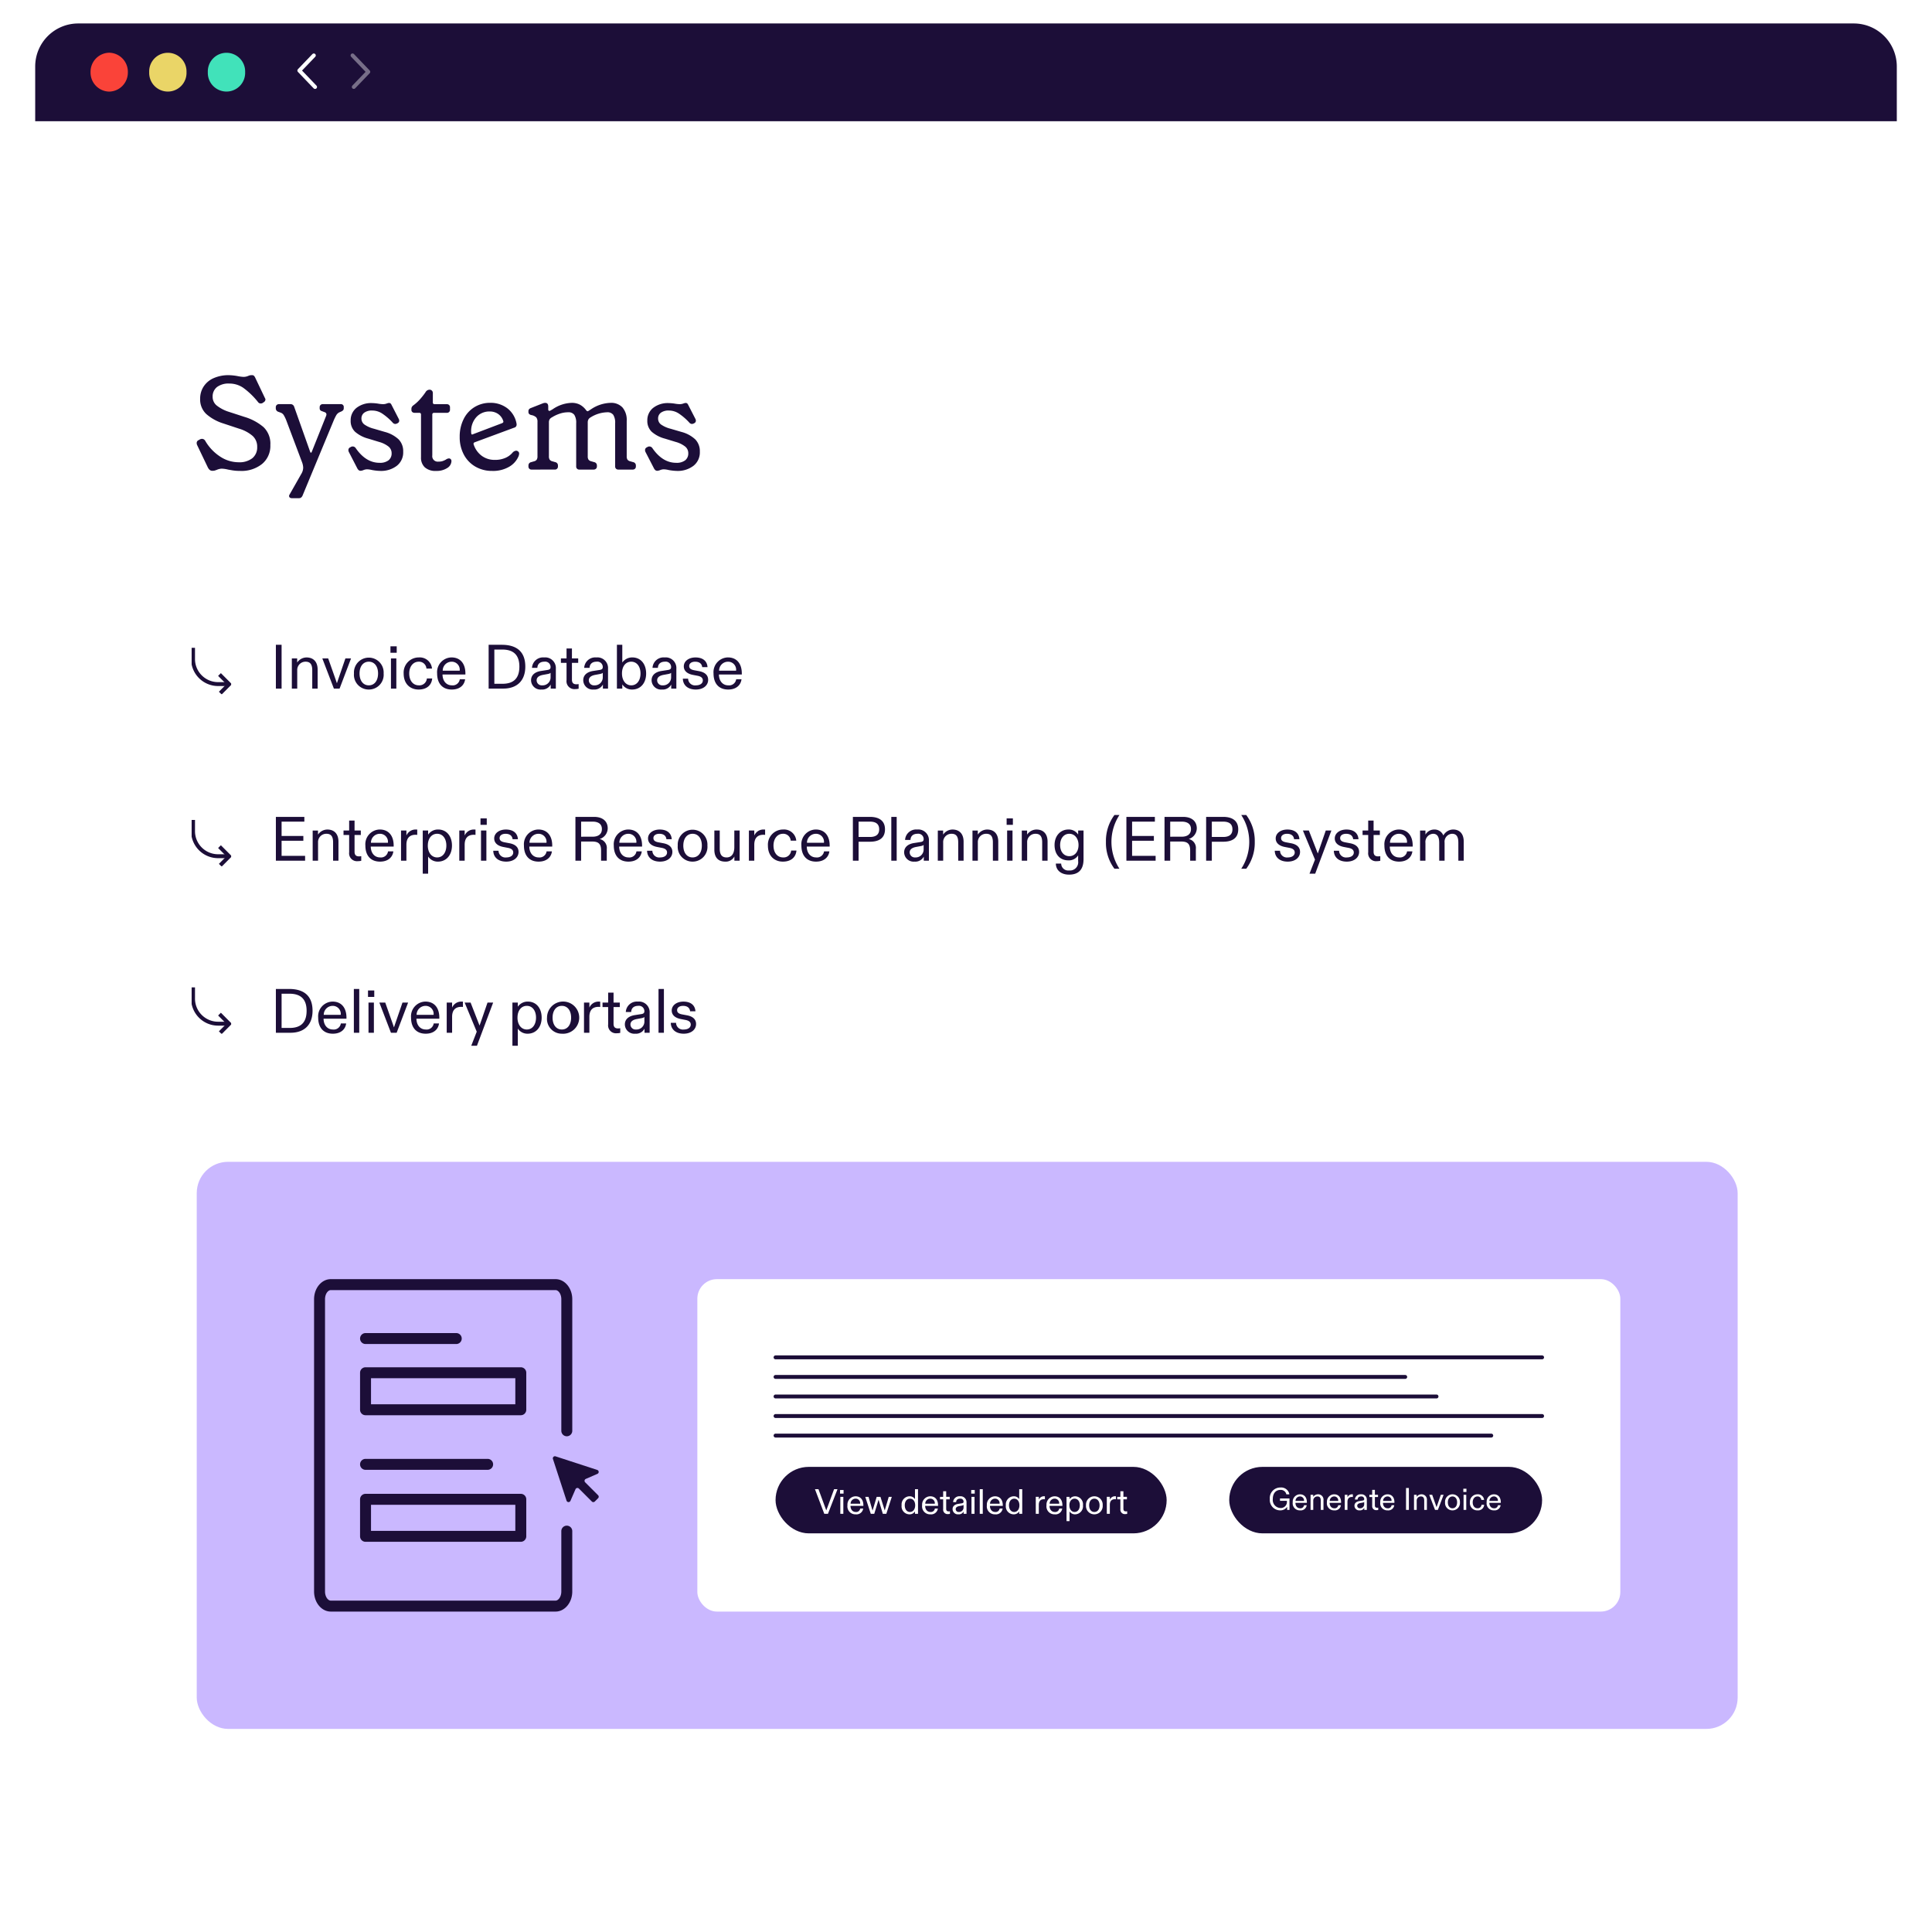 <svg xmlns="http://www.w3.org/2000/svg" xmlns:xlink="http://www.w3.org/1999/xlink" width="494" height="494" viewBox="0 0 494 494">
  <defs>
    <filter id="Rectangle_52" x="0" y="0" width="494" height="494" filterUnits="userSpaceOnUse">
      <feOffset dy="3" input="SourceAlpha"/>
      <feGaussianBlur stdDeviation="3" result="blur"/>
      <feFlood flood-opacity="0.161"/>
      <feComposite operator="in" in2="blur"/>
      <feComposite in="SourceGraphic"/>
    </filter>
    <clipPath id="clip-path">
      <rect id="Rectangle_55" data-name="Rectangle 55" width="5.263" height="9.355" fill="none"/>
    </clipPath>
    <clipPath id="clip-path-2">
      <rect id="Rectangle_39" data-name="Rectangle 39" width="10.102" height="11.844" fill="none" stroke="#1c0e38" stroke-width="1"/>
    </clipPath>
    <clipPath id="clip-path-5">
      <rect id="Rectangle_96" data-name="Rectangle 96" width="72.784" height="85" fill="none"/>
    </clipPath>
  </defs>
  <g id="Group_274" data-name="Group 274" transform="translate(-8555 -761)">
    <g id="Group_272" data-name="Group 272" transform="translate(-1128 359)">
      <g transform="matrix(1, 0, 0, 1, 9683, 402)" filter="url(#Rectangle_52)">
        <rect id="Rectangle_52-2" data-name="Rectangle 52" width="476" height="476" rx="11" transform="translate(9 6)" fill="#fff"/>
      </g>
      <path id="Rectangle_133" data-name="Rectangle 133" d="M11,0H465a11,11,0,0,1,11,11V25a0,0,0,0,1,0,0H0a0,0,0,0,1,0,0V11A11,11,0,0,1,11,0Z" transform="translate(9692 408)" fill="#1c0e38"/>
      <path id="Path_64" data-name="Path 64" d="M15.321,10.776A4.875,4.875,0,0,1,20.091,5.8a4.875,4.875,0,0,1,4.77,4.973,4.875,4.875,0,0,1-4.77,4.973,4.875,4.875,0,0,1-4.77-4.973" transform="translate(9690.832 409.679)" fill="#fa4339"/>
      <path id="Path_65" data-name="Path 65" d="M27.444,10.776a4.774,4.774,0,1,1,9.541,0,4.774,4.774,0,1,1-9.541,0" transform="translate(9693.703 409.679)" fill="#ead567"/>
      <path id="Path_66" data-name="Path 66" d="M39.567,10.776a4.774,4.774,0,1,1,9.541,0,4.774,4.774,0,1,1-9.541,0" transform="translate(9696.573 409.679)" fill="#41e2ba"/>
      <path id="Path_67" data-name="Path 67" d="M62.192,6.339l-3.71,3.868,4.026,4.2" transform="translate(9701.053 409.834)" fill="none" stroke="#fff" stroke-linecap="round" stroke-linejoin="round" stroke-width="1"/>
      <g id="Group_98" data-name="Group 98" transform="translate(9772.521 415.529)" opacity="0.4">
        <g id="Group_97" data-name="Group 97" transform="translate(0 0)">
          <g id="Group_96" data-name="Group 96" clip-path="url(#clip-path)">
            <path id="Path_68" data-name="Path 68" d="M69.8,14.4l3.71-3.868-4.026-4.2" transform="translate(-68.863 -5.694)" fill="none" stroke="#fff" stroke-linecap="round" stroke-linejoin="round" stroke-width="1"/>
          </g>
        </g>
      </g>
    </g>
    <g id="Group_273" data-name="Group 273" transform="translate(-9.695 6.07)">
      <g id="Group_124" data-name="Group 124" transform="translate(1092.694 754)">
        <path id="Path_161" data-name="Path 161" d="M12.444,34.34a12.383,12.383,0,0,1-2.057-.153q-.9-.153-1.071-.187a8.043,8.043,0,0,0-1.666-.238,3.645,3.645,0,0,0-1.224.306l-.391.136a1.681,1.681,0,0,1-.561.1H5.236q-.646,0-1.088-.85l-2.72-5.678a1.275,1.275,0,0,1-.136-.578.786.786,0,0,1,.544-.748l.272-.17a1.275,1.275,0,0,1,.578-.136.969.969,0,0,1,.816.544A11.949,11.949,0,0,0,7.327,30.7a8.589,8.589,0,0,0,4.641,1.428,5.4,5.4,0,0,0,3.553-1.037,3.541,3.541,0,0,0,1.241-2.873A3.7,3.7,0,0,0,15.606,25.4a9.472,9.472,0,0,0-3.5-1.87L8.092,22.2A11.961,11.961,0,0,1,3.74,19.788a5.1,5.1,0,0,1-1.564-3.91A5.656,5.656,0,0,1,3.043,12.8a5.819,5.819,0,0,1,2.533-2.159A9.382,9.382,0,0,1,9.588,9.86a14.372,14.372,0,0,1,2.176.238,9.8,9.8,0,0,0,1.5.2,3.067,3.067,0,0,0,1.258-.272,2.112,2.112,0,0,1,.714-.17h.17a.745.745,0,0,1,.544.17,2.226,2.226,0,0,1,.374.612l2.448,5.134a.551.551,0,0,1,.1.34.845.845,0,0,1-.476.68l-.17.136a1.019,1.019,0,0,1-.544.17.843.843,0,0,1-.714-.374,19.414,19.414,0,0,0-3.774-3.638A6.251,6.251,0,0,0,9.656,12a4.919,4.919,0,0,0-3.179.9,3.047,3.047,0,0,0-1.105,2.5,2.817,2.817,0,0,0,1.054,2.227,9.72,9.72,0,0,0,3.128,1.615l3.978,1.292a13.436,13.436,0,0,1,4.845,2.6,5.845,5.845,0,0,1,1.751,4.573A5.984,5.984,0,0,1,18,32.572,8.4,8.4,0,0,1,12.444,34.34Zm13.192,6.97a.811.811,0,0,1-.527-.153.483.483,0,0,1-.187-.391.633.633,0,0,1,.136-.408l2.992-5.27a3.162,3.162,0,0,0,.476-1.6,4.523,4.523,0,0,0-.238-1.224L24.242,21.522a9.01,9.01,0,0,0-.7-1.462,1.5,1.5,0,0,0-.765-.612l-.646-.238a.916.916,0,0,1-.612-.884v-.238a.8.8,0,0,1,.221-.6.851.851,0,0,1,.629-.221h2.856a.949.949,0,0,1,.986.646l4.114,11.594q.068.17.187.17t.187-.17l3.706-9.282a2.045,2.045,0,0,0,.068-.34.613.613,0,0,0-.408-.544l-.816-.306a.688.688,0,0,1-.51-.714v-.238a.762.762,0,0,1,.816-.816H38.08a.721.721,0,0,1,.816.816v.238a.755.755,0,0,1-.119.442,1.26,1.26,0,0,1-.425.34l-.612.272a1.874,1.874,0,0,0-.7.629,11.718,11.718,0,0,0-.731,1.479L28.356,40.664a1.37,1.37,0,0,1-.374.493.885.885,0,0,1-.544.153Zm22.61-6.97A13.3,13.3,0,0,1,46.07,34.1a5.689,5.689,0,0,0-1.19-.17,2.506,2.506,0,0,0-.918.187,2.195,2.195,0,0,1-.714.187.811.811,0,0,1-.527-.153,1.574,1.574,0,0,1-.357-.459l-2.142-4.148a1.011,1.011,0,0,1-.136-.51.724.724,0,0,1,.442-.714l.238-.136a.974.974,0,0,1,.442-.1.963.963,0,0,1,.782.476q2.584,3.706,6.052,3.706a3.559,3.559,0,0,0,2.312-.646,2.208,2.208,0,0,0,.782-1.8,2.16,2.16,0,0,0-.782-1.7,6.812,6.812,0,0,0-2.414-1.19l-2.788-.85a8.339,8.339,0,0,1-3.366-1.751,3.785,3.785,0,0,1-1.122-2.873,4.018,4.018,0,0,1,1.462-3.213A6.06,6.06,0,0,1,46.172,17a11.245,11.245,0,0,1,1.5.136,8.324,8.324,0,0,0,1.292.136,2.688,2.688,0,0,0,.884-.153,2.377,2.377,0,0,1,.578-.153.676.676,0,0,1,.408.1,1.059,1.059,0,0,1,.272.374l1.87,3.638a.905.905,0,0,1,.1.408.677.677,0,0,1-.408.646l-.1.068a1.545,1.545,0,0,1-.51.136.949.949,0,0,1-.68-.374,14.513,14.513,0,0,0-2.737-2.346,4.613,4.613,0,0,0-2.431-.714,3.289,3.289,0,0,0-2.091.561,1.805,1.805,0,0,0-.7,1.479,1.867,1.867,0,0,0,.731,1.513,7.345,7.345,0,0,0,2.465,1.1l2.788.816a8.236,8.236,0,0,1,3.519,1.9,4.308,4.308,0,0,1,1.173,3.162,4.338,4.338,0,0,1-1.632,3.6A6.588,6.588,0,0,1,48.246,34.34Zm14.246,0a4.032,4.032,0,0,1-2.873-.918,3.344,3.344,0,0,1-.969-2.55V19.89a.406.406,0,0,0-.408-.408H57.018a.843.843,0,0,1-.6-.2.7.7,0,0,1-.221-.544V18.5a1.1,1.1,0,0,1,.119-.527,1.455,1.455,0,0,1,.459-.459,11.045,11.045,0,0,0,1.53-1.394,18.665,18.665,0,0,0,1.5-1.9,1.19,1.19,0,0,1,1.02-.646.828.828,0,0,1,.612.238.873.873,0,0,1,.238.646v2.414a.406.406,0,0,0,.408.408h3.162a.762.762,0,0,1,.816.816v.578a.762.762,0,0,1-.816.816h-3.3a.406.406,0,0,0-.408.408V30.362a1.4,1.4,0,0,0,1.564,1.6,3.371,3.371,0,0,0,1.071-.136,5.773,5.773,0,0,0,.833-.374,1.433,1.433,0,0,1,.782-.306.624.624,0,0,1,.459.187.667.667,0,0,1,.187.493,2.143,2.143,0,0,1-1.071,1.768A4.931,4.931,0,0,1,62.492,34.34ZM83.4,29.308a.668.668,0,0,1,.34.612,2.1,2.1,0,0,1-.2.782,5.639,5.639,0,0,1-2.363,2.584A8.161,8.161,0,0,1,76.84,34.34a8.387,8.387,0,0,1-4.267-1.088,7.69,7.69,0,0,1-2.958-3.06,9.4,9.4,0,0,1-1.071-4.556,9.883,9.883,0,0,1,1.02-4.573A7.421,7.421,0,0,1,72.369,18a7.552,7.552,0,0,1,3.961-1.071A7.029,7.029,0,0,1,80.7,18.309a6.354,6.354,0,0,1,2.363,3.859,1.43,1.43,0,0,1,.034.34.789.789,0,0,1-.646.782l-10.1,3.74a.406.406,0,0,0-.238.544,5.879,5.879,0,0,0,2.023,2.873,5.487,5.487,0,0,0,3.417,1.071,6.482,6.482,0,0,0,2.669-.51,4.95,4.95,0,0,0,1.819-1.326,1.408,1.408,0,0,1,.918-.51A.686.686,0,0,1,83.4,29.308ZM76.228,19.142a4.486,4.486,0,0,0-3.417,1.428,5.332,5.332,0,0,0-1.343,3.808,2.112,2.112,0,0,0,.034.408q.068.374.442.17l7.344-2.788a.818.818,0,0,0,.374-.238.424.424,0,0,0,0-.408,3.414,3.414,0,0,0-1.326-1.768A3.712,3.712,0,0,0,76.228,19.142ZM86.938,34a.762.762,0,0,1-.816-.816v-.238a.844.844,0,0,1,.714-.85l.68-.2a1.221,1.221,0,0,0,.714-.425,1.506,1.506,0,0,0,.2-.867V21.794a1.733,1.733,0,0,0-.306-1.139,2.482,2.482,0,0,0-1.258-.595,1.147,1.147,0,0,1-.578-.289.756.756,0,0,1-.17-.527v-.2q0-.578.714-.816l3.026-1.19a1.747,1.747,0,0,1,.544-.1q.782,0,.782.952v.748a.327.327,0,0,0,.17.323.357.357,0,0,0,.374-.051l.544-.306a8.995,8.995,0,0,1,4.9-1.666,4.417,4.417,0,0,1,2.091.459,4.781,4.781,0,0,1,1.547,1.343q.238.34.442.34a.3.3,0,0,0,.153-.051q.085-.051.153-.085l.578-.374a9.329,9.329,0,0,1,4.964-1.632,3.926,3.926,0,0,1,3.077,1.19,4.913,4.913,0,0,1,1.071,3.4V30.6a1.506,1.506,0,0,0,.2.867,1.248,1.248,0,0,0,.748.425l.68.2a.844.844,0,0,1,.714.85v.238a.8.8,0,0,1-.221.6.851.851,0,0,1-.629.221h-3.6a.851.851,0,0,1-.629-.221.8.8,0,0,1-.221-.6V22.168a3.78,3.78,0,0,0-.476-2.159,1.833,1.833,0,0,0-1.6-.663,8.335,8.335,0,0,0-4.182,1.292,1.5,1.5,0,0,0-.578.544,1.6,1.6,0,0,0-.17.782V30.6a1.506,1.506,0,0,0,.2.867,1.248,1.248,0,0,0,.748.425l.68.2a.844.844,0,0,1,.714.85v.238a.773.773,0,0,1-.238.6.864.864,0,0,1-.612.221H99.144a.762.762,0,0,1-.816-.816V22.168a3.78,3.78,0,0,0-.476-2.159,1.833,1.833,0,0,0-1.6-.663,6.657,6.657,0,0,0-2.176.374,9.021,9.021,0,0,0-1.938.918,1.519,1.519,0,0,0-.612.527,1.58,1.58,0,0,0-.17.8V30.6a1.506,1.506,0,0,0,.2.867,1.221,1.221,0,0,0,.714.425l.68.2a.844.844,0,0,1,.714.85v.238a.762.762,0,0,1-.816.816Zm37.162.34a13.3,13.3,0,0,1-2.176-.238,5.688,5.688,0,0,0-1.19-.17,2.506,2.506,0,0,0-.918.187,2.195,2.195,0,0,1-.714.187.811.811,0,0,1-.527-.153,1.574,1.574,0,0,1-.357-.459l-2.142-4.148a1.011,1.011,0,0,1-.136-.51.724.724,0,0,1,.442-.714l.238-.136a.974.974,0,0,1,.442-.1.963.963,0,0,1,.782.476q2.584,3.706,6.052,3.706a3.559,3.559,0,0,0,2.312-.646,2.208,2.208,0,0,0,.782-1.8,2.16,2.16,0,0,0-.782-1.7,6.812,6.812,0,0,0-2.414-1.19l-2.788-.85a8.339,8.339,0,0,1-3.366-1.751,3.785,3.785,0,0,1-1.122-2.873,4.018,4.018,0,0,1,1.462-3.213A6.06,6.06,0,0,1,122.026,17a11.245,11.245,0,0,1,1.5.136,8.324,8.324,0,0,0,1.292.136,2.688,2.688,0,0,0,.884-.153,2.377,2.377,0,0,1,.578-.153.676.676,0,0,1,.408.1,1.059,1.059,0,0,1,.272.374l1.87,3.638a.905.905,0,0,1,.1.408.677.677,0,0,1-.408.646l-.1.068a1.545,1.545,0,0,1-.51.136.949.949,0,0,1-.68-.374,14.514,14.514,0,0,0-2.737-2.346,4.613,4.613,0,0,0-2.431-.714,3.289,3.289,0,0,0-2.091.561,1.805,1.805,0,0,0-.7,1.479A1.867,1.867,0,0,0,120,22.457a7.345,7.345,0,0,0,2.465,1.1l2.788.816a8.236,8.236,0,0,1,3.519,1.9,4.308,4.308,0,0,1,1.173,3.162,4.338,4.338,0,0,1-1.632,3.6A6.588,6.588,0,0,1,124.1,34.34Z" transform="translate(7521 87)" fill="#1c0e38"/>
        <g id="Group_122" data-name="Group 122" transform="translate(7521 162)">
          <g id="Group_120" data-name="Group 120" transform="translate(0 4.567)">
            <g id="Group_41" data-name="Group 41" transform="translate(0 0)" clip-path="url(#clip-path-2)">
              <path id="Path_37" data-name="Path 37" d="M.5,0V2.854A6.408,6.408,0,0,0,6.891,9.279H9.73" transform="translate(-0.139 0)" fill="none" stroke="#1c0e38" stroke-miterlimit="10" stroke-width="1"/>
              <path id="Path_38" data-name="Path 38" d="M9.868,9.41l2.465,2.478-2.265,2.278" transform="translate(-2.742 -2.579)" fill="none" stroke="#1c0e38" stroke-miterlimit="10" stroke-width="1"/>
            </g>
          </g>
          <g id="Group_121" data-name="Group 121" transform="translate(0 48.578)">
            <g id="Group_41-2" data-name="Group 41" transform="translate(0 0)" clip-path="url(#clip-path-2)">
              <path id="Path_37-2" data-name="Path 37" d="M.5,0V2.854A6.408,6.408,0,0,0,6.891,9.279H9.73" transform="translate(-0.139 0)" fill="none" stroke="#1c0e38" stroke-miterlimit="10" stroke-width="1"/>
              <path id="Path_38-2" data-name="Path 38" d="M9.868,9.41l2.465,2.478-2.265,2.278" transform="translate(-2.742 -2.579)" fill="none" stroke="#1c0e38" stroke-miterlimit="10" stroke-width="1"/>
            </g>
          </g>
          <g id="Group_131" data-name="Group 131" transform="translate(0 91.4)">
            <g id="Group_41-3" data-name="Group 41" transform="translate(0 0)" clip-path="url(#clip-path-2)">
              <path id="Path_37-3" data-name="Path 37" d="M.5,0V2.854A6.408,6.408,0,0,0,6.891,9.279H9.73" transform="translate(-0.139 0)" fill="none" stroke="#1c0e38" stroke-miterlimit="10" stroke-width="1"/>
              <path id="Path_38-3" data-name="Path 38" d="M9.868,9.41l2.465,2.478-2.265,2.278" transform="translate(-2.742 -2.579)" fill="none" stroke="#1c0e38" stroke-miterlimit="10" stroke-width="1"/>
            </g>
          </g>
          <path id="Path_162" data-name="Path 162" d="M1.44,15H2.9V3.8H1.44Zm4.08,0H6.9V10.36A2.108,2.108,0,0,1,9.04,8.12c1.216,0,1.7.736,1.7,2.192V15h1.376V10.136c0-1.984-1.072-3.1-2.848-3.1a2.92,2.92,0,0,0-2.384,1.3V7.288H5.52Zm10.752,0h1.456l2.928-7.712h-1.44L17.3,12.872c-.112.32-.176.544-.256.752-.08-.208-.144-.432-.256-.752L14.816,7.288h-1.5Zm8.928.24a3.78,3.78,0,0,0,3.792-4.112,3.8,3.8,0,1,0-7.584,0A3.772,3.772,0,0,0,25.2,15.24Zm-2.368-4.112c0-1.808.928-3.008,2.368-3.008s2.368,1.2,2.368,3.008-.9,3.04-2.368,3.04S22.832,12.936,22.832,11.128ZM30.864,15H32.24V7.288H30.864Zm-.128-9.168h1.6V4.184h-1.6Zm7.2,9.408c2.112,0,3.328-1.152,3.472-2.832h-1.36A1.916,1.916,0,0,1,38,14.168c-1.488,0-2.464-1.2-2.464-3.04,0-1.712.96-3.008,2.432-3.008a1.888,1.888,0,0,1,1.968,1.76H41.36A3.138,3.138,0,0,0,38,7.032a3.866,3.866,0,0,0-3.888,4.1C34.112,13.864,35.84,15.24,37.936,15.24Zm8.48,0c2.192,0,3.248-1.264,3.408-2.624h-1.36a1.82,1.82,0,0,1-2.032,1.552c-1.328,0-2.352-1.008-2.384-2.768H49.9v-.272c0-2.48-1.264-4.1-3.568-4.1a3.765,3.765,0,0,0-3.664,4.08C42.672,13.784,44.112,15.24,46.416,15.24ZM44.1,10.424a2.282,2.282,0,0,1,2.24-2.3,2.043,2.043,0,0,1,2.1,2.3ZM55.84,15h3.712c3.728,0,5.664-2.208,5.664-5.616C65.216,5.4,62.832,3.8,59.2,3.8H55.84ZM57.3,13.768V5.016h2.016c3.056,0,4.384,1.568,4.384,4.368,0,3.136-1.632,4.384-4.32,4.384ZM69.344,15.24a2.447,2.447,0,0,0,2.368-1.28V15h1.312V9.944a2.726,2.726,0,0,0-3.008-2.912A2.833,2.833,0,0,0,66.928,9.7H68.3c.032-.96.64-1.584,1.824-1.584A1.373,1.373,0,0,1,71.68,9.464c0,.464-.192.672-.784.768l-1.648.256c-1.376.208-2.56.912-2.56,2.4A2.417,2.417,0,0,0,69.344,15.24Zm-1.232-2.352c0-.816.688-1.216,1.6-1.392l1.12-.208c.464-.08.752-.192.848-.336v1.136a2.025,2.025,0,0,1-2.144,2.08A1.3,1.3,0,0,1,68.112,12.888Zm9.84,2.24a4.048,4.048,0,0,0,.9-.1V13.848a3.807,3.807,0,0,1-.576.048c-.688,0-1.136-.288-1.136-1.184V8.424h1.6V7.288h-1.6V4.744H75.76V7.288H74.32V8.424h1.44v4.432A2.014,2.014,0,0,0,77.952,15.128Zm4.736.112a2.447,2.447,0,0,0,2.368-1.28V15h1.312V9.944A2.726,2.726,0,0,0,83.36,7.032,2.833,2.833,0,0,0,80.272,9.7h1.376c.032-.96.64-1.584,1.824-1.584a1.373,1.373,0,0,1,1.552,1.344c0,.464-.192.672-.784.768l-1.648.256c-1.376.208-2.56.912-2.56,2.4A2.417,2.417,0,0,0,82.688,15.24Zm-1.232-2.352c0-.816.688-1.216,1.6-1.392l1.12-.208c.464-.08.752-.192.848-.336v1.136a2.025,2.025,0,0,1-2.144,2.08A1.3,1.3,0,0,1,81.456,12.888ZM92.528,15.24c2.176,0,3.584-1.68,3.584-4.1,0-2.352-1.312-4.112-3.552-4.112a3.117,3.117,0,0,0-2.544,1.3V3.8H88.64V15h1.376V13.928A2.94,2.94,0,0,0,92.528,15.24Zm-2.592-4.112c0-1.872.976-3.008,2.368-3.008,1.44,0,2.368,1.248,2.368,3.024,0,1.792-.944,3.024-2.368,3.024C90.912,14.168,89.936,12.936,89.936,11.128ZM100.16,15.24a2.447,2.447,0,0,0,2.368-1.28V15h1.312V9.944a2.726,2.726,0,0,0-3.008-2.912A2.833,2.833,0,0,0,97.744,9.7H99.12c.032-.96.64-1.584,1.824-1.584A1.373,1.373,0,0,1,102.5,9.464c0,.464-.192.672-.784.768l-1.648.256c-1.376.208-2.56.912-2.56,2.4A2.417,2.417,0,0,0,100.16,15.24Zm-1.232-2.352c0-.816.688-1.216,1.6-1.392l1.12-.208c.464-.08.752-.192.848-.336v1.136a2.025,2.025,0,0,1-2.144,2.08A1.3,1.3,0,0,1,98.928,12.888Zm9.888,2.352c1.968,0,3.152-1.1,3.152-2.48,0-1.28-.944-1.968-2.336-2.224l-1.2-.224c-.864-.16-1.312-.464-1.312-1.088,0-.656.592-1.1,1.52-1.1,1.04,0,1.7.464,1.808,1.392h1.36c-.1-1.568-1.216-2.48-3.072-2.48-1.744,0-2.992.96-2.992,2.272,0,1.184.912,1.92,2.352,2.192l1.168.224c.928.176,1.344.576,1.344,1.184,0,.784-.72,1.264-1.776,1.264a1.755,1.755,0,0,1-1.984-1.712H105.5C105.536,14.1,106.736,15.24,108.816,15.24Zm8.272,0c2.192,0,3.248-1.264,3.408-2.624h-1.36a1.82,1.82,0,0,1-2.032,1.552c-1.328,0-2.352-1.008-2.384-2.768h5.856v-.272c0-2.48-1.264-4.1-3.568-4.1a3.765,3.765,0,0,0-3.664,4.08C113.344,13.784,114.784,15.24,117.088,15.24Zm-2.32-4.816a2.282,2.282,0,0,1,2.24-2.3,2.043,2.043,0,0,1,2.1,2.3ZM1.44,59H8.912V57.768H2.9V53.912H8.464V52.68H2.9V49.016H8.72V47.8H1.44Zm9.408,0h1.376V54.36a2.108,2.108,0,0,1,2.144-2.24c1.216,0,1.7.736,1.7,2.192V59H17.44V54.136c0-1.984-1.072-3.1-2.848-3.1a2.92,2.92,0,0,0-2.384,1.3v-1.04h-1.36Zm11.52.128a4.048,4.048,0,0,0,.9-.1V57.848a3.807,3.807,0,0,1-.576.048c-.688,0-1.136-.288-1.136-1.184V52.424h1.6V51.288h-1.6V48.744H20.176v2.544h-1.44v1.136h1.44v4.432A2.014,2.014,0,0,0,22.368,59.128Zm5.7.112c2.192,0,3.248-1.264,3.408-2.624h-1.36a1.82,1.82,0,0,1-2.032,1.552c-1.328,0-2.352-1.008-2.384-2.768h5.856v-.272c0-2.48-1.264-4.1-3.568-4.1a3.765,3.765,0,0,0-3.664,4.08C24.32,57.784,25.76,59.24,28.064,59.24Zm-2.32-4.816a2.282,2.282,0,0,1,2.24-2.3,2.043,2.043,0,0,1,2.1,2.3ZM33.44,59h1.376V54.92c0-1.712.848-2.544,2.336-2.544a2.811,2.811,0,0,1,.432.032v-1.36a2.837,2.837,0,0,0-.352-.016,2.546,2.546,0,0,0-2.416,1.536v-1.28H33.44Zm5.552,3.328h1.376v-4.4A2.92,2.92,0,0,0,42.88,59.24c2.128,0,3.584-1.664,3.584-4.112,0-2.352-1.328-4.1-3.552-4.1a3.059,3.059,0,0,0-2.544,1.312V51.288H38.992Zm1.3-7.2c0-1.84.992-3.008,2.384-3.008,1.424,0,2.352,1.232,2.352,3.008,0,1.792-.928,3.04-2.352,3.04C41.264,58.168,40.288,56.936,40.288,55.128ZM48.336,59h1.376V54.92c0-1.712.848-2.544,2.336-2.544a2.811,2.811,0,0,1,.432.032v-1.36a2.837,2.837,0,0,0-.352-.016,2.546,2.546,0,0,0-2.416,1.536v-1.28H48.336Zm5.552,0h1.376V51.288H53.888Zm-.128-9.168h1.6V48.184h-1.6Zm6.576,9.408c1.968,0,3.152-1.1,3.152-2.48,0-1.28-.944-1.968-2.336-2.224l-1.2-.224c-.864-.16-1.312-.464-1.312-1.088,0-.656.592-1.1,1.52-1.1,1.04,0,1.7.464,1.808,1.392h1.36c-.1-1.568-1.216-2.48-3.072-2.48-1.744,0-2.992.96-2.992,2.272,0,1.184.912,1.92,2.352,2.192l1.168.224c.928.176,1.344.576,1.344,1.184,0,.784-.72,1.264-1.776,1.264a1.755,1.755,0,0,1-1.984-1.712H57.024C57.056,58.1,58.256,59.24,60.336,59.24Zm8.272,0c2.192,0,3.248-1.264,3.408-2.624h-1.36a1.82,1.82,0,0,1-2.032,1.552c-1.328,0-2.352-1.008-2.384-2.768H72.1v-.272c0-2.48-1.264-4.1-3.568-4.1a3.765,3.765,0,0,0-3.664,4.08C64.864,57.784,66.3,59.24,68.608,59.24Zm-2.32-4.816a2.282,2.282,0,0,1,2.24-2.3,2.043,2.043,0,0,1,2.1,2.3ZM78.032,59h1.456V54.1H82.24c1.664,0,2.352.544,2.352,2.32V59h1.456V56.024a2.328,2.328,0,0,0-1.824-2.56,2.911,2.911,0,0,0,2.064-2.72c0-1.888-1.36-2.944-3.5-2.944H78.032Zm1.456-6.128V49.016h2.944c1.5,0,2.368.64,2.368,1.9s-.864,1.952-2.368,1.952Zm12.1,6.368c2.192,0,3.248-1.264,3.408-2.624h-1.36A1.82,1.82,0,0,1,91.6,58.168c-1.328,0-2.352-1.008-2.384-2.768h5.856v-.272c0-2.48-1.264-4.1-3.568-4.1a3.765,3.765,0,0,0-3.664,4.08C87.84,57.784,89.28,59.24,91.584,59.24Zm-2.32-4.816a2.282,2.282,0,0,1,2.24-2.3,2.043,2.043,0,0,1,2.1,2.3Zm10.4,4.816c1.968,0,3.152-1.1,3.152-2.48,0-1.28-.944-1.968-2.336-2.224l-1.2-.224c-.864-.16-1.312-.464-1.312-1.088,0-.656.592-1.1,1.52-1.1,1.04,0,1.7.464,1.808,1.392h1.36c-.1-1.568-1.216-2.48-3.072-2.48-1.744,0-2.992.96-2.992,2.272,0,1.184.912,1.92,2.352,2.192l1.168.224c.928.176,1.344.576,1.344,1.184,0,.784-.72,1.264-1.776,1.264A1.755,1.755,0,0,1,97.7,56.456H96.352C96.384,58.1,97.584,59.24,99.664,59.24Zm8.32,0a3.78,3.78,0,0,0,3.792-4.112,3.8,3.8,0,1,0-7.584,0A3.772,3.772,0,0,0,107.984,59.24Zm-2.368-4.112c0-1.808.928-3.008,2.368-3.008s2.368,1.2,2.368,3.008-.9,3.04-2.368,3.04S105.616,56.936,105.616,55.128Zm10.72,4.112a2.478,2.478,0,0,0,2.336-1.312V59h1.344V51.288h-1.36v4.256c0,1.664-.7,2.624-1.968,2.624s-1.76-.784-1.76-2.256V51.288h-1.376V56.2C113.552,58.152,114.528,59.24,116.336,59.24Zm6.048-.24h1.376V54.92c0-1.712.848-2.544,2.336-2.544a2.812,2.812,0,0,1,.432.032v-1.36a2.837,2.837,0,0,0-.352-.016,2.546,2.546,0,0,0-2.416,1.536v-1.28h-1.376Zm8.688.24c2.112,0,3.328-1.152,3.472-2.832h-1.36a1.916,1.916,0,0,1-2.048,1.76c-1.488,0-2.464-1.2-2.464-3.04,0-1.712.96-3.008,2.432-3.008a1.888,1.888,0,0,1,1.968,1.76H134.5a3.138,3.138,0,0,0-3.36-2.848,3.866,3.866,0,0,0-3.888,4.1C127.248,57.864,128.976,59.24,131.072,59.24Zm8.48,0c2.192,0,3.248-1.264,3.408-2.624H141.6a1.82,1.82,0,0,1-2.032,1.552c-1.328,0-2.352-1.008-2.384-2.768h5.856v-.272c0-2.48-1.264-4.1-3.568-4.1a3.765,3.765,0,0,0-3.664,4.08C135.808,57.784,137.248,59.24,139.552,59.24Zm-2.32-4.816a2.282,2.282,0,0,1,2.24-2.3,2.043,2.043,0,0,1,2.1,2.3ZM148.976,59h1.456V54.152h2.912c2.032,0,3.84-.72,3.84-3.168,0-2.464-1.888-3.184-3.84-3.184h-4.368Zm1.456-6.064v-3.92h2.9c1.712,0,2.368.768,2.368,1.968,0,1.184-.656,1.952-2.368,1.952ZM158.8,59h1.376V47.8H158.8Zm5.936.24a2.447,2.447,0,0,0,2.368-1.28V59h1.312V53.944a2.726,2.726,0,0,0-3.008-2.912A2.833,2.833,0,0,0,162.32,53.7H163.7c.032-.96.64-1.584,1.824-1.584a1.373,1.373,0,0,1,1.552,1.344c0,.464-.192.672-.784.768l-1.648.256c-1.376.208-2.56.912-2.56,2.4A2.417,2.417,0,0,0,164.736,59.24ZM163.5,56.888c0-.816.688-1.216,1.6-1.392l1.12-.208c.464-.08.752-.192.848-.336v1.136a2.025,2.025,0,0,1-2.144,2.08A1.3,1.3,0,0,1,163.5,56.888ZM170.688,59h1.376V54.36a2.108,2.108,0,0,1,2.144-2.24c1.216,0,1.7.736,1.7,2.192V59h1.376V54.136c0-1.984-1.072-3.1-2.848-3.1a2.919,2.919,0,0,0-2.384,1.3v-1.04h-1.36Zm8.864,0h1.376V54.36a2.108,2.108,0,0,1,2.144-2.24c1.216,0,1.7.736,1.7,2.192V59h1.376V54.136c0-1.984-1.072-3.1-2.848-3.1a2.919,2.919,0,0,0-2.384,1.3v-1.04h-1.36Zm8.864,0h1.376V51.288h-1.376Zm-.128-9.168h1.6V48.184h-1.6ZM192.16,59h1.376V54.36a2.108,2.108,0,0,1,2.144-2.24c1.216,0,1.7.736,1.7,2.192V59h1.376V54.136c0-1.984-1.072-3.1-2.848-3.1a2.919,2.919,0,0,0-2.384,1.3v-1.04h-1.36Zm12.08,3.568c2.464,0,3.712-1.312,3.712-3.952V51.288h-1.376v1.04a2.821,2.821,0,0,0-2.48-1.3c-2.032,0-3.552,1.6-3.552,3.968,0,2.384,1.376,3.92,3.5,3.92a2.773,2.773,0,0,0,2.528-1.28V59.1a2.11,2.11,0,0,1-2.32,2.4,1.784,1.784,0,0,1-2.016-1.76h-1.36C200.88,61.432,202.208,62.568,204.24,62.568ZM201.968,55c0-1.712.96-2.88,2.352-2.88,1.376,0,2.352,1.2,2.352,2.88,0,1.712-.976,2.848-2.352,2.848C202.928,57.848,201.968,56.728,201.968,55Zm13.888,6.064h1.28a12.553,12.553,0,0,1,0-13.744h-1.28a11.092,11.092,0,0,0-2.176,6.88A11.005,11.005,0,0,0,215.856,61.064ZM218.912,59h7.472V57.768h-6.016V53.912h5.568V52.68h-5.568V49.016h5.824V47.8h-7.28Zm9.744,0h1.456V54.1h2.752c1.664,0,2.352.544,2.352,2.32V59h1.456V56.024a2.328,2.328,0,0,0-1.824-2.56,2.911,2.911,0,0,0,2.064-2.72c0-1.888-1.36-2.944-3.5-2.944h-4.752Zm1.456-6.128V49.016h2.944c1.5,0,2.368.64,2.368,1.9s-.864,1.952-2.368,1.952ZM239.3,59h1.456V54.152h2.912c2.032,0,3.84-.72,3.84-3.168,0-2.464-1.888-3.184-3.84-3.184H239.3Zm1.456-6.064v-3.92h2.9c1.712,0,2.368.768,2.368,1.968,0,1.184-.656,1.952-2.368,1.952Zm8.8-5.616h-1.28a12.553,12.553,0,0,1,0,13.744h1.28a11.092,11.092,0,0,0,2.176-6.88A11.005,11.005,0,0,0,249.552,47.32ZM260.16,59.24c1.968,0,3.152-1.1,3.152-2.48,0-1.28-.944-1.968-2.336-2.224l-1.2-.224c-.864-.16-1.312-.464-1.312-1.088,0-.656.592-1.1,1.52-1.1,1.04,0,1.7.464,1.808,1.392h1.36c-.1-1.568-1.216-2.48-3.072-2.48-1.744,0-2.992.96-2.992,2.272,0,1.184.912,1.92,2.352,2.192l1.168.224c.928.176,1.344.576,1.344,1.184,0,.784-.72,1.264-1.776,1.264a1.755,1.755,0,0,1-1.984-1.712h-1.344C256.88,58.1,258.08,59.24,260.16,59.24Zm5.568,3.088h1.456l4.144-11.04h-1.44l-1.7,4.928c-.112.3-.224.624-.336.944l-.368-.944-1.92-4.928h-1.52l3.088,7.44Zm9.536-3.088c1.968,0,3.152-1.1,3.152-2.48,0-1.28-.944-1.968-2.336-2.224l-1.2-.224c-.864-.16-1.312-.464-1.312-1.088,0-.656.592-1.1,1.52-1.1,1.04,0,1.7.464,1.808,1.392h1.36c-.1-1.568-1.216-2.48-3.072-2.48-1.744,0-2.992.96-2.992,2.272,0,1.184.912,1.92,2.352,2.192l1.168.224c.928.176,1.344.576,1.344,1.184,0,.784-.72,1.264-1.776,1.264a1.755,1.755,0,0,1-1.984-1.712h-1.344C271.984,58.1,273.184,59.24,275.264,59.24Zm7.664-.112a4.048,4.048,0,0,0,.9-.1V57.848a3.807,3.807,0,0,1-.576.048c-.688,0-1.136-.288-1.136-1.184V52.424h1.6V51.288h-1.6V48.744h-1.376v2.544H279.3v1.136h1.44v4.432A2.014,2.014,0,0,0,282.928,59.128Zm5.7.112c2.192,0,3.248-1.264,3.408-2.624h-1.36a1.82,1.82,0,0,1-2.032,1.552c-1.328,0-2.352-1.008-2.384-2.768h5.856v-.272c0-2.48-1.264-4.1-3.568-4.1a3.765,3.765,0,0,0-3.664,4.08C284.88,57.784,286.32,59.24,288.624,59.24Zm-2.32-4.816a2.282,2.282,0,0,1,2.24-2.3,2.043,2.043,0,0,1,2.1,2.3ZM294,59h1.376V54.472a2.1,2.1,0,0,1,1.936-2.352c1.136,0,1.584.848,1.584,2.32V59h1.376V54.408a2.035,2.035,0,0,1,1.9-2.288c1.184,0,1.616.816,1.616,2.272V59h1.376V54.12c0-2.112-1.152-3.088-2.7-3.088a2.9,2.9,0,0,0-2.512,1.52,2.421,2.421,0,0,0-2.32-1.52,2.616,2.616,0,0,0-2.256,1.3v-1.04H294ZM1.44,103H5.152c3.728,0,5.664-2.208,5.664-5.616C10.816,93.4,8.432,91.8,4.8,91.8H1.44ZM2.9,101.768V93.016H4.912c3.056,0,4.384,1.568,4.384,4.368,0,3.136-1.632,4.384-4.32,4.384ZM16,103.24c2.192,0,3.248-1.264,3.408-2.624h-1.36a1.82,1.82,0,0,1-2.032,1.552c-1.328,0-2.352-1.008-2.384-2.768h5.856v-.272c0-2.48-1.264-4.1-3.568-4.1a3.765,3.765,0,0,0-3.664,4.08C12.256,101.784,13.7,103.24,16,103.24Zm-2.32-4.816a2.282,2.282,0,0,1,2.24-2.3,2.043,2.043,0,0,1,2.1,2.3Zm7.7,4.576h1.376V91.8H21.376Zm3.744,0H26.5V95.288H25.12Zm-.128-9.168h1.6V92.184h-1.6ZM30.864,103H32.32l2.928-7.712h-1.44l-1.92,5.584c-.112.32-.176.544-.256.752-.08-.208-.144-.432-.256-.752l-1.968-5.584H27.9Zm8.88.24c2.192,0,3.248-1.264,3.408-2.624h-1.36a1.82,1.82,0,0,1-2.032,1.552c-1.328,0-2.352-1.008-2.384-2.768h5.856v-.272c0-2.48-1.264-4.1-3.568-4.1A3.765,3.765,0,0,0,36,99.112C36,101.784,37.44,103.24,39.744,103.24Zm-2.32-4.816a2.282,2.282,0,0,1,2.24-2.3,2.043,2.043,0,0,1,2.1,2.3ZM45.12,103H46.5V98.92c0-1.712.848-2.544,2.336-2.544a2.812,2.812,0,0,1,.432.032v-1.36a2.837,2.837,0,0,0-.352-.016A2.546,2.546,0,0,0,46.5,96.568v-1.28H45.12Zm6.272,3.328h1.456l4.144-11.04h-1.44l-1.7,4.928c-.112.3-.224.624-.336.944l-.368-.944-1.92-4.928h-1.52l3.088,7.44Zm10.528,0H63.3v-4.4a2.92,2.92,0,0,0,2.512,1.312c2.128,0,3.584-1.664,3.584-4.112,0-2.352-1.328-4.1-3.552-4.1A3.059,3.059,0,0,0,63.3,96.344V95.288H61.92Zm1.3-7.2c0-1.84.992-3.008,2.384-3.008,1.424,0,2.352,1.232,2.352,3.008,0,1.792-.928,3.04-2.352,3.04C64.192,102.168,63.216,100.936,63.216,99.128ZM74.56,103.24a4.117,4.117,0,1,0-3.792-4.112A3.78,3.78,0,0,0,74.56,103.24Zm-2.368-4.112c0-1.808.928-3.008,2.368-3.008s2.368,1.2,2.368,3.008-.9,3.04-2.368,3.04S72.192,100.936,72.192,99.128ZM80.224,103H81.6V98.92c0-1.712.848-2.544,2.336-2.544a2.812,2.812,0,0,1,.432.032v-1.36a2.838,2.838,0,0,0-.352-.016A2.546,2.546,0,0,0,81.6,96.568v-1.28H80.224Zm8.368.128a4.048,4.048,0,0,0,.9-.1v-1.184a3.808,3.808,0,0,1-.576.048c-.688,0-1.136-.288-1.136-1.184V96.424h1.6V95.288h-1.6V92.744H86.4v2.544H84.96v1.136H86.4v4.432A2.014,2.014,0,0,0,88.592,103.128Zm4.736.112a2.447,2.447,0,0,0,2.368-1.28V103h1.312V97.944A2.726,2.726,0,0,0,94,95.032,2.833,2.833,0,0,0,90.912,97.7h1.376c.032-.96.64-1.584,1.824-1.584a1.373,1.373,0,0,1,1.552,1.344c0,.464-.192.672-.784.768l-1.648.256c-1.376.208-2.56.912-2.56,2.4A2.417,2.417,0,0,0,93.328,103.24ZM92.1,100.888c0-.816.688-1.216,1.6-1.392l1.12-.208c.464-.08.752-.192.848-.336v1.136a2.025,2.025,0,0,1-2.144,2.08A1.3,1.3,0,0,1,92.1,100.888ZM99.28,103h1.376V91.8H99.28Zm6.448.24c1.968,0,3.152-1.1,3.152-2.48,0-1.28-.944-1.968-2.336-2.224l-1.2-.224c-.864-.16-1.312-.464-1.312-1.088,0-.656.592-1.1,1.52-1.1,1.04,0,1.7.464,1.808,1.392h1.36c-.1-1.568-1.216-2.48-3.072-2.48-1.744,0-2.992.96-2.992,2.272,0,1.184.912,1.92,2.352,2.192l1.168.224c.928.176,1.344.576,1.344,1.184,0,.784-.72,1.264-1.776,1.264a1.755,1.755,0,0,1-1.984-1.712h-1.344C102.448,102.1,103.648,103.24,105.728,103.24Z" transform="translate(20.102)" fill="#1c0e38"/>
        </g>
      </g>
      <rect id="Rectangle_113" data-name="Rectangle 113" width="394" height="145" rx="8" transform="translate(8615 1052)" fill="#cab8ff"/>
      <rect id="Rectangle_114" data-name="Rectangle 114" width="236" height="85" rx="5" transform="translate(8743 1082)" fill="#fff"/>
      <line id="Line_32" data-name="Line 32" x2="196" transform="translate(8763 1102)" fill="none" stroke="#1c0e38" stroke-linecap="round" stroke-width="1"/>
      <line id="Line_35" data-name="Line 35" x2="161" transform="translate(8763 1107)" fill="none" stroke="#1c0e38" stroke-linecap="round" stroke-width="1"/>
      <line id="Line_36" data-name="Line 36" x2="169" transform="translate(8763 1112)" fill="none" stroke="#1c0e38" stroke-linecap="round" stroke-width="1"/>
      <line id="Line_33" data-name="Line 33" x2="196" transform="translate(8763 1117)" fill="none" stroke="#1c0e38" stroke-linecap="round" stroke-width="1"/>
      <line id="Line_34" data-name="Line 34" x2="183" transform="translate(8763 1122)" fill="none" stroke="#1c0e38" stroke-linecap="round" stroke-width="1"/>
      <g id="Group_197" data-name="Group 197" transform="translate(8080 374)">
        <rect id="Rectangle_76" data-name="Rectangle 76" width="100" height="17" rx="8.5" transform="translate(683 756)" fill="#1c0e38"/>
        <rect id="Rectangle_94" data-name="Rectangle 94" width="80" height="17" rx="8.5" transform="translate(799 756)" fill="#1c0e38"/>
        <path id="Path_163" data-name="Path 163" d="M2.457,0H3.4L5.841-6.3H4.968L3.285-1.719c-.108.279-.216.567-.315.837-.108-.279-.207-.549-.315-.837L.972-6.3h-.9Zm4.1,0h.774V-4.338H6.561ZM6.489-5.157h.9v-.927h-.9Zm4,5.292a1.721,1.721,0,0,0,1.917-1.476h-.765A1.024,1.024,0,0,1,10.5-.468c-.747,0-1.323-.567-1.341-1.557h3.294v-.153c0-1.395-.711-2.3-2.007-2.3a2.118,2.118,0,0,0-2.061,2.3A2.029,2.029,0,0,0,10.494.135ZM9.189-2.574a1.283,1.283,0,0,1,1.26-1.3,1.149,1.149,0,0,1,1.179,1.3ZM14.346,0h.891l1-3.276c.036-.108.063-.207.1-.315l.1.315L17.424,0h.9l1.4-4.338h-.783L18-1.143c-.036.108-.063.207-.09.279-.027-.072-.054-.171-.081-.261L16.821-4.338h-.963L14.9-1.125c-.027.1-.063.2-.1.3-.018-.081-.054-.189-.09-.3L13.77-4.338h-.837Zm9.891.135A1.632,1.632,0,0,0,25.65-.6V0h.774V-6.3H25.65v2.547a1.61,1.61,0,0,0-1.4-.729,2.084,2.084,0,0,0-2.016,2.313A2.032,2.032,0,0,0,24.237.135Zm-1.2-2.3c0-1.017.549-1.7,1.332-1.7S25.7-3.213,25.7-2.178s-.558,1.71-1.332,1.71C23.58-.468,23.04-1.152,23.04-2.169Zm6.543,2.3A1.721,1.721,0,0,0,31.5-1.341h-.765a1.024,1.024,0,0,1-1.143.873c-.747,0-1.323-.567-1.341-1.557h3.294v-.153c0-1.395-.711-2.3-2.007-2.3a2.118,2.118,0,0,0-2.061,2.3A2.029,2.029,0,0,0,29.583.135ZM28.278-2.574a1.283,1.283,0,0,1,1.26-1.3,1.149,1.149,0,0,1,1.179,1.3ZM34.092.072a2.277,2.277,0,0,0,.5-.054V-.648a2.142,2.142,0,0,1-.324.027c-.387,0-.639-.162-.639-.666V-3.7h.9v-.639h-.9V-5.769h-.774v1.431h-.81V-3.7h.81v2.493A1.133,1.133,0,0,0,34.092.072Zm2.664.063a1.376,1.376,0,0,0,1.332-.72V0h.738V-2.844a1.533,1.533,0,0,0-1.692-1.638,1.594,1.594,0,0,0-1.737,1.5h.774c.018-.54.36-.891,1.026-.891a.772.772,0,0,1,.873.756c0,.261-.108.378-.441.432l-.927.144c-.774.117-1.44.513-1.44,1.35A1.36,1.36,0,0,0,36.756.135Zm-.693-1.323c0-.459.387-.684.9-.783l.63-.117c.261-.045.423-.108.477-.189v.639a1.139,1.139,0,0,1-1.206,1.17A.732.732,0,0,1,36.063-1.188ZM40.1,0h.774V-4.338H40.1Zm-.072-5.157h.9v-.927h-.9ZM42.21,0h.774V-6.3H42.21Zm3.933.135A1.721,1.721,0,0,0,48.06-1.341h-.765a1.024,1.024,0,0,1-1.143.873c-.747,0-1.323-.567-1.341-1.557H48.1v-.153c0-1.395-.711-2.3-2.007-2.3a2.118,2.118,0,0,0-2.061,2.3A2.029,2.029,0,0,0,46.143.135ZM44.838-2.574a1.283,1.283,0,0,1,1.26-1.3,1.149,1.149,0,0,1,1.179,1.3ZM50.886.135A1.632,1.632,0,0,0,52.3-.6V0h.774V-6.3H52.3v2.547a1.61,1.61,0,0,0-1.4-.729,2.084,2.084,0,0,0-2.016,2.313A2.032,2.032,0,0,0,50.886.135Zm-1.2-2.3c0-1.017.549-1.7,1.332-1.7s1.332.657,1.332,1.692-.558,1.71-1.332,1.71C50.229-.468,49.689-1.152,49.689-2.169ZM56.538,0h.774V-2.3c0-.963.477-1.431,1.314-1.431a1.582,1.582,0,0,1,.243.018v-.765a1.6,1.6,0,0,0-.2-.009,1.432,1.432,0,0,0-1.359.864v-.72h-.774ZM61.38.135A1.721,1.721,0,0,0,63.3-1.341h-.765a1.024,1.024,0,0,1-1.143.873c-.747,0-1.323-.567-1.341-1.557h3.294v-.153c0-1.395-.711-2.3-2.007-2.3a2.118,2.118,0,0,0-2.061,2.3A2.029,2.029,0,0,0,61.38.135ZM60.075-2.574a1.283,1.283,0,0,1,1.26-1.3,1.149,1.149,0,0,1,1.179,1.3ZM64.4,1.872h.774V-.6a1.642,1.642,0,0,0,1.413.738,2.071,2.071,0,0,0,2.016-2.313,2.048,2.048,0,0,0-2-2.3,1.721,1.721,0,0,0-1.431.738v-.594H64.4Zm.729-4.05c0-1.035.558-1.692,1.341-1.692.8,0,1.323.693,1.323,1.692s-.522,1.71-1.323,1.71S65.133-1.161,65.133-2.178ZM71.514.135a2.126,2.126,0,0,0,2.133-2.313,2.138,2.138,0,0,0-2.133-2.3,2.133,2.133,0,0,0-2.133,2.3A2.121,2.121,0,0,0,71.514.135ZM70.182-2.178c0-1.017.522-1.692,1.332-1.692s1.332.675,1.332,1.692-.5,1.71-1.332,1.71S70.182-1.161,70.182-2.178ZM74.7,0h.774V-2.3c0-.963.477-1.431,1.314-1.431a1.582,1.582,0,0,1,.243.018v-.765a1.6,1.6,0,0,0-.2-.009,1.432,1.432,0,0,0-1.359.864v-.72H74.7Zm4.707.072a2.277,2.277,0,0,0,.5-.054V-.648a2.142,2.142,0,0,1-.324.027c-.387,0-.639-.162-.639-.666V-3.7h.9v-.639h-.9V-5.769h-.774v1.431h-.81V-3.7h.81v2.493A1.133,1.133,0,0,0,79.407.072Z" transform="translate(693 768)" fill="#fff"/>
        <path id="Path_164" data-name="Path 164" d="M3.032.12a2.084,2.084,0,0,0,1.776-.9V0h.6V-2.928H2.984v.616h1.76v.1A1.554,1.554,0,0,1,3.056-.488a2.038,2.038,0,0,1-1.912-2.28c0-1.552.832-2.344,1.952-2.344A1.435,1.435,0,0,1,4.608-3.976h.776A2.131,2.131,0,0,0,3.1-5.728a2.7,2.7,0,0,0-2.72,2.96A2.653,2.653,0,0,0,3.032.12Zm5.08,0a1.53,1.53,0,0,0,1.7-1.312h-.68A.91.91,0,0,1,8.12-.416c-.664,0-1.176-.5-1.192-1.384H9.856v-.136c0-1.24-.632-2.048-1.784-2.048A1.882,1.882,0,0,0,6.24-1.944,1.8,1.8,0,0,0,8.112.12ZM6.952-2.288A1.141,1.141,0,0,1,8.072-3.44,1.022,1.022,0,0,1,9.12-2.288ZM10.8,0h.688V-2.32A1.054,1.054,0,0,1,12.56-3.44c.608,0,.848.368.848,1.1V0H14.1V-2.432a1.363,1.363,0,0,0-1.424-1.552,1.46,1.46,0,0,0-1.192.648v-.52H10.8Zm6.056.12a1.53,1.53,0,0,0,1.7-1.312h-.68a.91.91,0,0,1-1.016.776c-.664,0-1.176-.5-1.192-1.384H18.6v-.136c0-1.24-.632-2.048-1.784-2.048a1.882,1.882,0,0,0-1.832,2.04A1.8,1.8,0,0,0,16.856.12ZM15.7-2.288a1.141,1.141,0,0,1,1.12-1.152,1.022,1.022,0,0,1,1.048,1.152ZM19.544,0h.688V-2.04c0-.856.424-1.272,1.168-1.272a1.406,1.406,0,0,1,.216.016v-.68a1.419,1.419,0,0,0-.176-.008,1.273,1.273,0,0,0-1.208.768v-.64h-.688Zm3.8.12a1.224,1.224,0,0,0,1.184-.64V0h.656V-2.528a1.363,1.363,0,0,0-1.5-1.456,1.417,1.417,0,0,0-1.544,1.336h.688c.016-.48.32-.792.912-.792a.687.687,0,0,1,.776.672c0,.232-.1.336-.392.384l-.824.128c-.688.1-1.28.456-1.28,1.2A1.208,1.208,0,0,0,23.344.12Zm-.616-1.176c0-.408.344-.608.8-.7l.56-.1c.232-.04.376-.1.424-.168v.568A1.012,1.012,0,0,1,23.44-.416.651.651,0,0,1,22.728-1.056Zm4.92,1.12A2.024,2.024,0,0,0,28.1.016V-.576a1.9,1.9,0,0,1-.288.024c-.344,0-.568-.144-.568-.592V-3.288h.8v-.568h-.8V-5.128h-.688v1.272h-.72v.568h.72v2.216A1.007,1.007,0,0,0,27.648.064ZM30.5.12a1.53,1.53,0,0,0,1.7-1.312h-.68A.91.91,0,0,1,30.5-.416c-.664,0-1.176-.5-1.192-1.384H32.24v-.136c0-1.24-.632-2.048-1.784-2.048a1.882,1.882,0,0,0-1.832,2.04A1.8,1.8,0,0,0,30.5.12Zm-1.16-2.408a1.141,1.141,0,0,1,1.12-1.152A1.022,1.022,0,0,1,31.5-2.288ZM35.208,0h.728V-5.6h-.728Zm2.04,0h.688V-2.32a1.054,1.054,0,0,1,1.072-1.12c.608,0,.848.368.848,1.1V0h.688V-2.432A1.363,1.363,0,0,0,39.12-3.984a1.46,1.46,0,0,0-1.192.648v-.52h-.68Zm5.376,0h.728l1.464-3.856H44.1l-.96,2.792c-.056.16-.088.272-.128.376-.04-.1-.072-.216-.128-.376L41.9-3.856h-.752Zm4.464.12a1.89,1.89,0,0,0,1.9-2.056,1.9,1.9,0,0,0-1.9-2.048,1.9,1.9,0,0,0-1.9,2.048A1.886,1.886,0,0,0,47.088.12ZM45.9-1.936c0-.9.464-1.5,1.184-1.5s1.184.6,1.184,1.5-.448,1.52-1.184,1.52S45.9-1.032,45.9-1.936ZM49.92,0h.688V-3.856H49.92Zm-.064-4.584h.8v-.824h-.8Zm3.6,4.7A1.547,1.547,0,0,0,55.192-1.3h-.68a.958.958,0,0,1-1.024.88c-.744,0-1.232-.6-1.232-1.52,0-.856.48-1.5,1.216-1.5a.944.944,0,0,1,.984.88h.712a1.569,1.569,0,0,0-1.68-1.424,1.933,1.933,0,0,0-1.944,2.048A1.859,1.859,0,0,0,53.456.12Zm4.24,0a1.53,1.53,0,0,0,1.7-1.312h-.68A.91.91,0,0,1,57.7-.416c-.664,0-1.176-.5-1.192-1.384H59.44v-.136c0-1.24-.632-2.048-1.784-2.048a1.882,1.882,0,0,0-1.832,2.04A1.8,1.8,0,0,0,57.7.12Zm-1.16-2.408a1.141,1.141,0,0,1,1.12-1.152A1.022,1.022,0,0,1,58.7-2.288Z" transform="translate(809 767)" fill="#fff"/>
      </g>
      <g id="Group_198" data-name="Group 198" transform="translate(8645 1082)">
        <g id="Group_163" data-name="Group 163" clip-path="url(#clip-path-5)">
          <path id="Path_126" data-name="Path 126" d="M61.747,85H4.275C1.917,85,0,82.7,0,79.863V5.137C0,2.3,1.917,0,4.275,0H61.747c2.357,0,4.275,2.3,4.275,5.137V38.775a1.4,1.4,0,0,1-2.8,0V5.137c0-1.376-.776-2.336-1.473-2.336H4.275c-.7,0-1.473.959-1.473,2.336V79.863c0,1.376.776,2.336,1.473,2.336H61.747c.7,0,1.473-.959,1.473-2.336V64.43a1.4,1.4,0,0,1,2.8,0V79.863C66.022,82.7,64.1,85,61.747,85" fill="#1c0e38"/>
          <path id="Path_127" data-name="Path 127" d="M43.485,24.945H20.292a1.4,1.4,0,0,1,0-2.8H43.485a1.4,1.4,0,1,1,0,2.8" transform="translate(-7.13 -8.358)" fill="#1c0e38"/>
          <path id="Path_128" data-name="Path 128" d="M51.51,76.611H20.291a1.4,1.4,0,1,1,0-2.8H51.51a1.4,1.4,0,1,1,0,2.8" transform="translate(-7.13 -27.858)" fill="#1c0e38"/>
          <path id="Path_129" data-name="Path 129" d="M59.99,48.455h-39.7a1.4,1.4,0,0,1-1.4-1.4V37.591a1.4,1.4,0,0,1,1.4-1.4h39.7a1.4,1.4,0,0,1,1.4,1.4v9.464a1.4,1.4,0,0,1-1.4,1.4m-38.3-2.8h36.9V38.992h-36.9Z" transform="translate(-7.13 -13.659)" fill="#1c0e38"/>
          <path id="Path_130" data-name="Path 130" d="M59.99,100.436h-39.7a1.4,1.4,0,0,1-1.4-1.4V89.571a1.4,1.4,0,0,1,1.4-1.4h39.7a1.4,1.4,0,0,1,1.4,1.4v9.464a1.4,1.4,0,0,1-1.4,1.4m-38.3-2.8h36.9V90.972h-36.9Z" transform="translate(-7.13 -33.278)" fill="#1c0e38"/>
          <path id="Path_131" data-name="Path 131" d="M102.562,84.148a.534.534,0,0,1-.99-.047L98.087,73.426a.533.533,0,0,1,.667-.667l10.676,3.483a.534.534,0,0,1,.047.99l-2.985,1.3a.535.535,0,0,0-.164.867l3.313,3.312a.534.534,0,0,1,0,.754l-.845.845a.533.533,0,0,1-.755,0L104.728,81a.534.534,0,0,0-.867.164Z" transform="translate(-37.012 -27.453)" fill="#1c0e38"/>
        </g>
      </g>
    </g>
  </g>
</svg>
